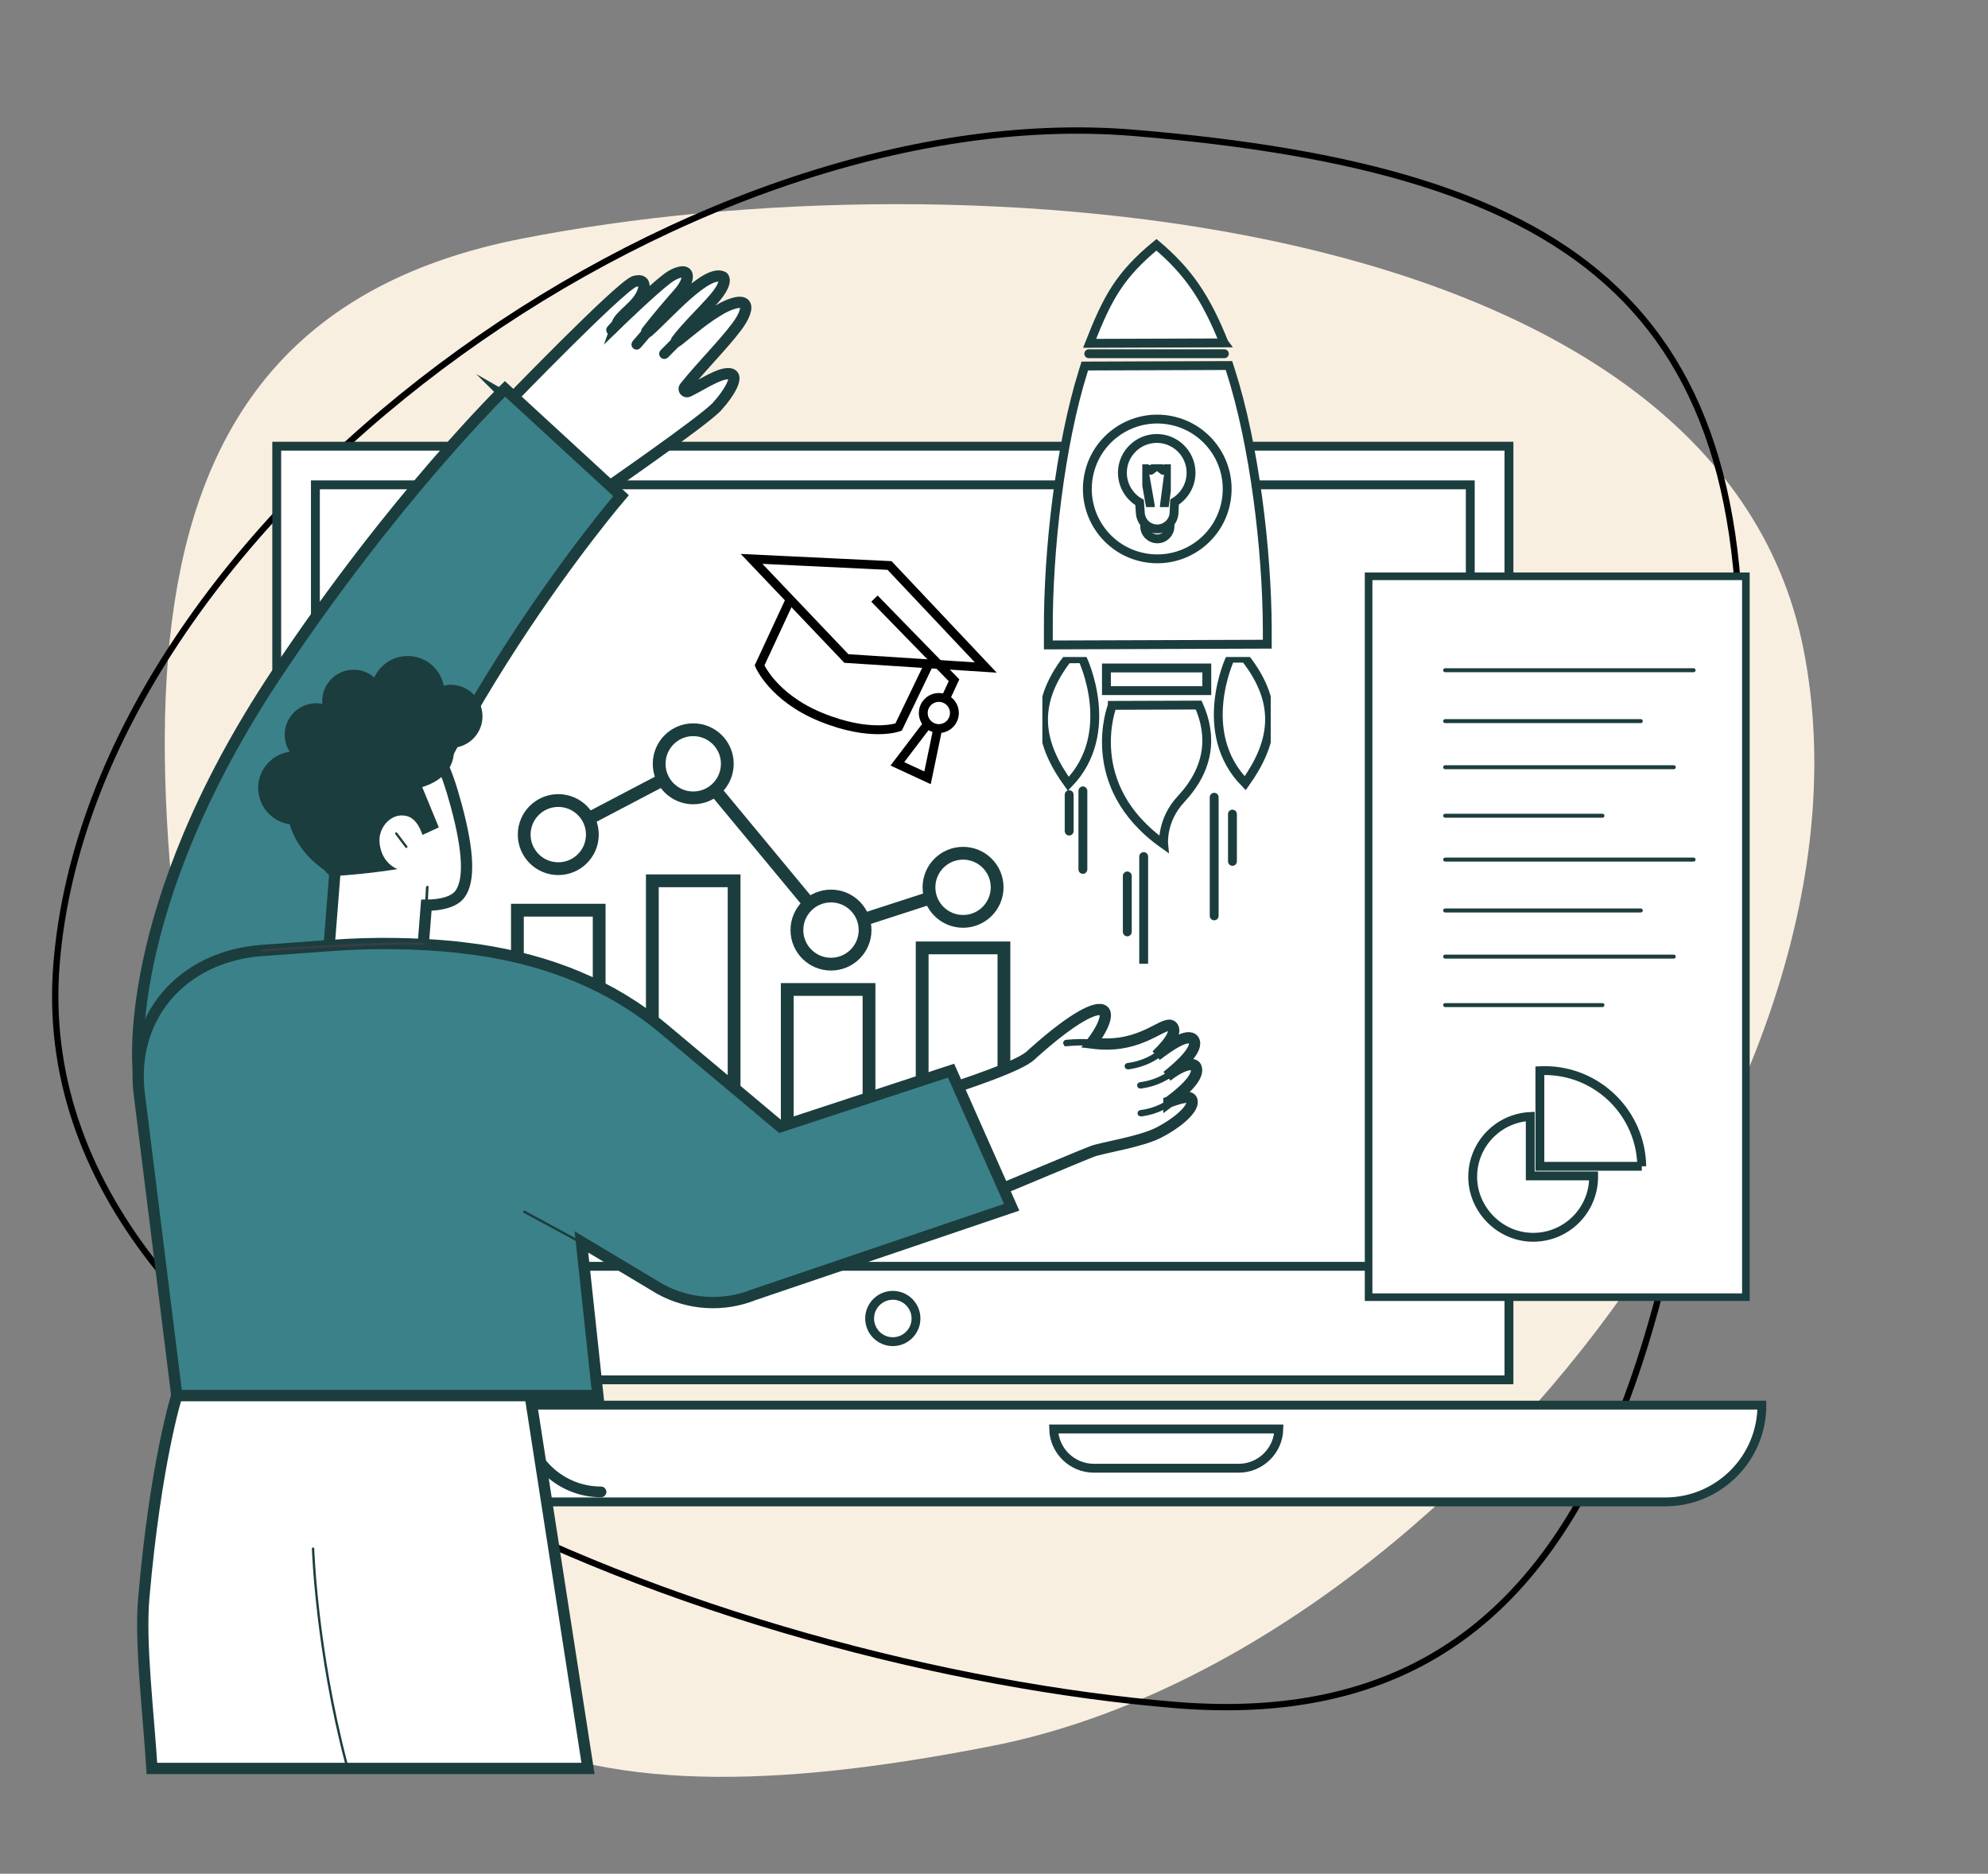 <?xml version="1.0" encoding="UTF-8"?>
<svg xmlns="http://www.w3.org/2000/svg" width="157" height="148" viewBox="0 0 157 148" fill="none">
  <rect x="0" y="0" width="157" height="148" fill="#808080" stroke="none"/>
  <path d="M142.435 51.313C149.299 86.199 113.295 131.029 78.363 137.902C43.431 144.776 25.725 138.325 18.861 103.439C10.473 60.808 6.219 25.734 41.151 18.861C76.083 11.987 135.571 16.427 142.435 51.313Z" fill="#F9EFE1"></path>
  <path d="M4.47 76.069C5.922 58.45 18.311 41.325 34.799 28.96C51.285 16.596 71.815 9.034 89.478 10.489C107.21 11.951 119.821 15.438 127.643 22.929C135.451 30.407 138.54 41.932 137.083 59.618C135.298 81.277 133.036 100.783 126.805 114.51C123.692 121.367 119.596 126.765 114.089 130.268C108.585 133.771 101.646 135.397 92.819 134.67C75.107 133.21 52.268 127.359 34.229 117.456C16.177 107.545 3.023 93.631 4.47 76.069Z" stroke="black" stroke-width="0.5"></path>
  <path d="M21.854 108.987L119.168 108.987L119.168 35.243L21.854 35.243L21.854 108.987Z" fill="white" stroke="#1C3D3D" stroke-width="0.7" stroke-miterlimit="10"></path>
  <path d="M116.113 100.02V38.296L24.908 38.296V100.02H116.113Z" fill="white" stroke="#1C3D3D" stroke-width="0.7" stroke-miterlimit="10"></path>
  <path d="M68.679 104.142C68.679 105.155 69.5 105.973 70.51 105.973C71.519 105.973 72.34 105.152 72.34 104.142C72.34 103.133 71.519 102.312 70.51 102.312C69.5 102.312 68.679 103.133 68.679 104.142Z" fill="white" stroke="#1C3D3D" stroke-width="0.7" stroke-miterlimit="10"></path>
  <path d="M21.854 110.986C21.854 115.207 25.276 118.629 29.498 118.629H131.5C135.721 118.629 139.144 115.207 139.144 110.986H21.854Z" fill="white" stroke="#1C3D3D" stroke-width="0.7" stroke-miterlimit="10"></path>
  <path d="M47.468 117.912C44.087 117.912 41.334 115.162 41.334 111.78C41.334 111.74 41.368 111.707 41.407 111.707C41.447 111.707 41.48 111.74 41.48 111.78C41.48 115.081 44.166 117.766 47.468 117.766C47.507 117.766 47.541 117.8 47.541 117.839C47.541 117.878 47.507 117.912 47.468 117.912Z" fill="white" stroke="#1C3D3D" stroke-width="0.7" stroke-miterlimit="10"></path>
  <path d="M83.211 112.868C83.25 114.583 84.659 115.969 86.386 115.969H97.821C99.548 115.969 100.957 114.586 100.996 112.868H83.214H83.211Z" fill="white" stroke="#1C3D3D" stroke-width="0.7" stroke-miterlimit="10"></path>
  <path d="M47.319 71.892H40.861V89.592H47.319V71.892Z" fill="white" stroke="#1C3D3D" stroke-width="1.01" stroke-miterlimit="10"></path>
  <path d="M57.975 69.571H51.518V89.594H57.975V69.571Z" fill="white" stroke="#1C3D3D" stroke-width="1.01" stroke-miterlimit="10"></path>
  <path d="M68.629 78.154H62.172V89.592H68.629V78.154Z" fill="white" stroke="#1C3D3D" stroke-width="1.01" stroke-miterlimit="10"></path>
  <path d="M79.284 74.87H72.827V89.592H79.284V74.87Z" fill="white" stroke="#1C3D3D" stroke-width="1.01" stroke-miterlimit="10"></path>
  <path d="M44.09 65.922L54.746 60.33" stroke="#1C3D3D" stroke-width="1.01" stroke-miterlimit="10"></path>
  <path d="M54.746 60.33L65.627 73.463" stroke="#1C3D3D" stroke-width="1.01" stroke-miterlimit="10"></path>
  <path d="M65.628 73.464L76.056 70.084" stroke="#1C3D3D" stroke-width="1.01" stroke-miterlimit="10"></path>
  <path d="M65.627 76.154C67.113 76.154 68.319 74.949 68.319 73.463C68.319 71.977 67.113 70.772 65.627 70.772C64.141 70.772 62.935 71.977 62.935 73.463C62.935 74.949 64.141 76.154 65.627 76.154Z" fill="white" stroke="#1C3D3D" stroke-width="1.01" stroke-miterlimit="10"></path>
  <path d="M76.057 72.775C77.543 72.775 78.748 71.57 78.748 70.084C78.748 68.598 77.543 67.394 76.057 67.394C74.57 67.394 73.365 68.598 73.365 70.084C73.365 71.57 74.57 72.775 76.057 72.775Z" fill="white" stroke="#1C3D3D" stroke-width="1.01" stroke-miterlimit="10"></path>
  <path d="M54.747 63.021C56.234 63.021 57.439 61.816 57.439 60.33C57.439 58.844 56.234 57.639 54.747 57.639C53.261 57.639 52.056 58.844 52.056 60.33C52.056 61.816 53.261 63.021 54.747 63.021Z" fill="white" stroke="#1C3D3D" stroke-width="1.01" stroke-miterlimit="10"></path>
  <path d="M44.09 68.613C45.576 68.613 46.781 67.408 46.781 65.922C46.781 64.436 45.576 63.231 44.09 63.231C42.603 63.231 41.398 64.436 41.398 65.922C41.398 67.408 42.603 68.613 44.09 68.613Z" fill="white" stroke="#1C3D3D" stroke-width="1.01" stroke-miterlimit="10"></path>
  <path d="M137.878 45.52H108.084V102.459H137.878V45.52Z" fill="white" stroke="#1C3D3D" stroke-width="0.6" stroke-miterlimit="10"></path>
  <path d="M133.749 53.095H114.13C114.043 53.095 113.973 53.025 113.973 52.938C113.973 52.851 114.043 52.78 114.13 52.78H133.749C133.837 52.78 133.907 52.851 133.907 52.938C133.907 53.025 133.837 53.095 133.749 53.095Z" fill="#1C3D3D"></path>
  <path d="M129.581 57.116H114.127C114.04 57.116 113.97 57.045 113.97 56.958C113.97 56.871 114.04 56.801 114.127 56.801H129.581C129.668 56.801 129.739 56.871 129.739 56.958C129.739 57.045 129.668 57.116 129.581 57.116Z" fill="#1C3D3D"></path>
  <path d="M132.186 60.757H114.127C114.04 60.757 113.97 60.687 113.97 60.6C113.97 60.513 114.04 60.442 114.127 60.442H132.186C132.273 60.442 132.343 60.513 132.343 60.6C132.343 60.687 132.273 60.757 132.186 60.757Z" fill="#1C3D3D"></path>
  <path d="M126.552 64.589H114.13C114.043 64.589 113.973 64.519 113.973 64.432C113.973 64.345 114.043 64.274 114.13 64.274H126.552C126.64 64.274 126.71 64.345 126.71 64.432C126.71 64.519 126.64 64.589 126.552 64.589Z" fill="#1C3D3D"></path>
  <path d="M133.749 68.053H114.13C114.043 68.053 113.973 67.983 113.973 67.896C113.973 67.809 114.043 67.738 114.13 67.738H133.749C133.837 67.738 133.907 67.809 133.907 67.896C133.907 67.983 133.837 68.053 133.749 68.053Z" fill="#1C3D3D"></path>
  <path d="M129.581 72.072H114.127C114.04 72.072 113.97 72.001 113.97 71.914C113.97 71.827 114.04 71.757 114.127 71.757H129.581C129.668 71.757 129.739 71.827 129.739 71.914C129.739 72.001 129.668 72.072 129.581 72.072Z" fill="#1C3D3D"></path>
  <path d="M132.186 75.716H114.127C114.04 75.716 113.97 75.645 113.97 75.558C113.97 75.471 114.04 75.401 114.127 75.401H132.186C132.273 75.401 132.343 75.471 132.343 75.558C132.343 75.645 132.273 75.716 132.186 75.716Z" fill="#1C3D3D"></path>
  <path d="M126.552 79.545H114.13C114.043 79.545 113.973 79.475 113.973 79.388C113.973 79.301 114.043 79.231 114.13 79.231H126.552C126.64 79.231 126.71 79.301 126.71 79.388C126.71 79.475 126.64 79.545 126.552 79.545Z" fill="#1C3D3D"></path>
  <path d="M129.657 92.122C129.592 87.936 126.178 84.561 121.976 84.561C121.852 84.561 121.731 84.564 121.61 84.57V92.122H129.659H129.657Z" fill="white" stroke="#1C3D3D" stroke-width="0.7" stroke-miterlimit="10"></path>
  <path d="M120.851 92.879V88.186C118.32 88.304 116.304 90.393 116.304 92.955C116.304 95.516 118.441 97.729 121.079 97.729C123.717 97.729 125.855 95.592 125.855 92.955C125.855 92.93 125.855 92.904 125.855 92.879H120.854H120.851Z" fill="white" stroke="#1C3D3D" stroke-width="0.7" stroke-miterlimit="10"></path>
  <path d="M40.304 31.596C40.304 31.596 48.801 22.812 50.075 22.241C50.075 22.241 51.217 21.833 50.741 23.096C50.333 24.178 48.978 24.861 48.725 25.595C48.725 25.595 51.506 22.896 52.721 21.982C53.354 21.507 54.113 21.291 54.245 21.665C54.4 22.1 53.933 22.775 53.613 23.143C52.935 23.919 51.993 24.994 51.079 26.18C51.045 26.222 51.112 26.259 51.152 26.222C52.682 24.895 55.818 21.215 57.094 21.881C57.094 21.881 57.572 22.204 56.428 23.554C55.567 24.569 54.229 25.815 53.427 26.897C53.402 26.934 53.455 26.976 53.489 26.948C55.069 25.68 55.708 25.117 56.957 24.386C57.373 24.145 58.419 23.666 58.779 23.99C59.077 24.26 58.768 25.03 58.177 25.812C57.069 27.285 55.556 28.75 54.08 30.578C53.931 30.761 54.133 31.016 54.347 30.918C55.123 30.561 56.411 29.709 57.19 29.552C58.734 29.239 57.634 30.997 56.63 32.107C55.626 33.218 47.549 38.802 47.549 38.802L40.299 31.593L40.304 31.596Z" fill="white" stroke="#1C3D3D" stroke-width="0.89" stroke-miterlimit="10"></path>
  <path d="M48.281 26.159C48.258 26.159 48.236 26.15 48.219 26.134C48.182 26.1 48.179 26.041 48.213 26.001L48.922 25.231C48.956 25.194 49.015 25.192 49.054 25.225C49.091 25.259 49.093 25.318 49.06 25.358L48.351 26.128C48.331 26.148 48.309 26.159 48.283 26.159H48.281Z" fill="#363E44" stroke="#1C3D3D" stroke-width="0.63" stroke-miterlimit="10"></path>
  <path d="M50.277 27.303C50.254 27.303 50.235 27.294 50.215 27.28C50.175 27.247 50.173 27.188 50.204 27.148L51.211 25.976C51.244 25.936 51.303 25.933 51.343 25.964C51.382 25.998 51.385 26.057 51.354 26.096L50.347 27.269C50.327 27.291 50.302 27.303 50.277 27.303Z" fill="#363E44" stroke="#1C3D3D" stroke-width="0.63" stroke-miterlimit="10"></path>
  <path d="M52.459 28.042C52.437 28.042 52.411 28.034 52.395 28.014C52.358 27.977 52.358 27.918 52.395 27.882L53.43 26.841C53.466 26.805 53.525 26.805 53.562 26.841C53.598 26.878 53.598 26.937 53.562 26.974L52.527 28.014C52.51 28.031 52.485 28.042 52.462 28.042H52.459Z" fill="#363E44" stroke="#1C3D3D" stroke-width="0.63" stroke-miterlimit="10"></path>
  <path d="M10.935 84.727C10.935 84.727 9.363 71.964 21.884 53.165C31.213 39.159 39.88 30.713 39.88 30.713L49.046 39.151C49.046 39.151 33.277 57.509 28.144 77.273C23.012 97.037 10.935 84.727 10.935 84.727Z" fill="#3B8189" stroke="#1C3D3D" stroke-width="0.89" stroke-miterlimit="10"></path>
  <path d="M13.963 110.227C13.963 110.227 12.287 115.474 11.353 126.238C11.044 129.825 11.725 135.28 11.997 139.683H46.438L41.871 110.225H13.963V110.227Z" fill="white" stroke="#1C3D3D" stroke-width="0.89" stroke-miterlimit="10"></path>
  <path d="M27.356 139.402C27.314 139.402 27.277 139.374 27.266 139.332C24.898 130.334 24.634 122.402 24.631 122.324C24.631 122.273 24.67 122.231 24.721 122.228C24.774 122.228 24.814 122.267 24.817 122.318C24.817 122.397 25.084 130.309 27.446 139.284C27.46 139.335 27.429 139.385 27.379 139.397C27.37 139.397 27.362 139.399 27.356 139.399V139.402Z" fill="#1C3D3D"></path>
  <path d="M36.041 63.659C35.212 60.586 34.455 58.865 32.765 57.906C30.495 56.615 27.863 57.771 27.59 57.895C27.416 57.974 24.87 58.958 24.246 61.632C23.633 64.272 24.437 67.148 26.448 68.934L25.978 74.906C25.827 76.824 27.258 78.499 29.176 78.651L29.609 78.685C31.527 78.837 33.203 77.406 33.355 75.488L33.67 71.498C34.894 71.493 35.886 71.214 36.32 70.629C37.099 69.581 37.02 67.281 36.041 63.659Z" fill="white" stroke="#1C3D3D" stroke-width="0.89" stroke-miterlimit="10"></path>
  <path d="M33.679 71.613C33.679 71.613 33.676 71.613 33.673 71.613C33.622 71.613 33.583 71.568 33.56 71.593L33.636 70.128C33.662 69.999 33.707 69.96 33.757 69.963C33.808 69.963 33.847 70.007 33.845 70.061L33.769 71.526C33.769 71.576 33.724 71.613 33.676 71.613H33.679Z" fill="#1C3D3D"></path>
  <path d="M32.087 66.977C32.059 66.977 32.031 66.966 32.014 66.94C31.862 66.746 31.727 66.566 31.587 66.378C31.471 66.226 31.353 66.069 31.221 65.894C31.19 65.855 31.198 65.796 31.238 65.765C31.277 65.734 31.336 65.742 31.367 65.782C31.502 65.956 31.62 66.114 31.736 66.268C31.876 66.457 32.011 66.634 32.16 66.828C32.191 66.867 32.186 66.926 32.143 66.957C32.127 66.971 32.107 66.977 32.087 66.977Z" fill="#1C3D3D"></path>
  <path d="M20.414 62.647C20.189 61.066 21.289 59.604 22.872 59.379C22.872 59.379 22.878 59.379 22.88 59.379C22.692 59.087 22.56 58.752 22.509 58.384C22.315 57.023 23.263 55.763 24.624 55.569C24.908 55.53 25.187 55.541 25.454 55.595C25.344 54.29 26.269 53.109 27.583 52.923C28.325 52.819 29.037 53.053 29.563 53.508C29.959 52.642 30.778 51.987 31.793 51.844C33.328 51.627 34.752 52.654 35.044 54.158C35.117 54.141 35.19 54.127 35.263 54.116C36.625 53.922 37.885 54.869 38.079 56.23C38.273 57.591 37.325 58.851 35.964 59.045C35.924 59.05 35.885 59.05 35.846 59.056C35.997 61.483 33.492 62.112 33.345 62.169C33.781 63.231 34.22 64.291 34.656 65.354C34.251 65.531 33.773 65.77 33.368 65.945C32.968 64.82 32.451 64.435 31.793 64.407C30.752 64.365 29.928 65.422 29.968 66.428C30.004 67.348 30.457 68.256 31.393 68.647C30.367 68.807 29.29 68.948 28.162 69.055C27.574 69.111 26.998 69.156 26.435 69.192C26.067 69.015 23.688 67.829 22.88 65.104C21.637 64.93 20.608 63.951 20.422 62.647H20.414Z" fill="#1C3D3D"></path>
  <path d="M92.314 87.047C93.948 85.841 94.708 84.879 94.452 84.278C94.289 83.895 93.364 84.047 92.163 85.009C93.155 84.216 94.725 82.827 94.258 82.138C93.822 81.562 92.368 82.574 91.327 83.364C92.559 82.183 92.911 81.413 92.573 81.07C92.087 80.578 90.689 82.225 87.992 82.442C87.334 82.495 86.749 82.453 86.209 82.385C87.331 80.901 87.441 80.066 87.162 79.838C86.617 79.391 84.69 80.44 81.81 82.993C81.641 83.131 81.515 83.254 81.425 83.341C79.774 84.967 65.484 88.872 65.484 88.872C65.484 88.872 70.552 96.183 73.896 95.958C74.476 95.918 84.488 91.633 86.22 90.959C87.061 90.632 89.983 90.227 91.488 89.471C92.824 88.802 94.255 87.652 94.145 86.971C94.084 86.6 93.676 86.522 92.314 87.039V87.047Z" fill="white" stroke="#1C3D3D" stroke-width="0.89" stroke-miterlimit="10"></path>
  <path d="M35.999 74.796L37.801 75.024C43.373 75.853 48.286 77.807 52.412 81.263L61.633 88.993L75.11 84.567L79.897 95.356L59.55 102.261C57.136 103.231 54.414 103.068 52.133 101.817L45.918 98.097L47.217 110.224H13.963L11.036 86.698C10.111 80.391 14.349 75.53 20.708 75.072L26.234 74.672C29.488 74.439 32.753 74.478 35.999 74.796Z" fill="#3B8189" stroke="#1C3D3D" stroke-width="0.89" stroke-miterlimit="10"></path>
  <path d="M84.214 82.475C84.167 82.475 84.127 82.439 84.122 82.391C84.116 82.34 84.155 82.295 84.206 82.289C85.033 82.219 85.646 82.211 86.138 82.261C86.189 82.267 86.225 82.312 86.222 82.362C86.217 82.413 86.172 82.45 86.121 82.447C85.64 82.399 85.038 82.407 84.223 82.478C84.223 82.478 84.217 82.478 84.214 82.478V82.475Z" fill="#1C3D3D" stroke="#1C3D3D" stroke-width="0.32" stroke-miterlimit="10"></path>
  <path d="M89.069 84.306C89.024 84.306 88.982 84.272 88.976 84.225C88.971 84.174 89.007 84.126 89.058 84.121C89.376 84.081 89.691 84.014 89.997 83.918C90.439 83.78 90.863 83.581 91.254 83.328C91.296 83.299 91.355 83.314 91.384 83.356C91.412 83.398 91.398 83.457 91.355 83.485C90.95 83.747 90.512 83.952 90.053 84.095C89.738 84.194 89.412 84.264 89.08 84.303C89.077 84.303 89.072 84.303 89.069 84.303V84.306Z" fill="#1C3D3D" stroke="#1C3D3D" stroke-width="0.32" stroke-miterlimit="10"></path>
  <path d="M90.056 85.821C90.011 85.821 89.969 85.787 89.963 85.74C89.958 85.689 89.994 85.641 90.045 85.636C90.363 85.596 90.678 85.529 90.984 85.433C91.426 85.295 91.848 85.096 92.242 84.843C92.284 84.815 92.343 84.829 92.371 84.871C92.399 84.913 92.385 84.972 92.343 85C91.938 85.262 91.499 85.467 91.041 85.61C90.726 85.709 90.399 85.779 90.067 85.818C90.065 85.818 90.059 85.818 90.056 85.818V85.821Z" fill="#1C3D3D" stroke="#1C3D3D" stroke-width="0.32" stroke-miterlimit="10"></path>
  <path d="M90.09 88.023C90.044 88.023 90.002 87.99 89.997 87.942C89.991 87.891 90.028 87.843 90.078 87.838C90.396 87.799 90.711 87.731 91.018 87.635C91.459 87.498 91.881 87.298 92.275 87.045C92.317 87.017 92.376 87.031 92.404 87.073C92.432 87.115 92.418 87.174 92.376 87.202C91.971 87.464 91.532 87.669 91.074 87.812C90.759 87.911 90.433 87.981 90.101 88.021C90.098 88.021 90.092 88.021 90.09 88.021V88.023Z" fill="#1C3D3D" stroke="#1C3D3D" stroke-width="0.32" stroke-miterlimit="10"></path>
  <path d="M20.708 75.164C20.66 75.164 20.618 75.128 20.615 75.077C20.613 75.027 20.649 74.982 20.7 74.979C20.793 74.973 30.051 74.293 33.446 74.473C33.496 74.473 33.535 74.52 33.533 74.571C33.533 74.622 33.488 74.664 33.434 74.658C30.054 74.478 20.807 75.156 20.714 75.164H20.708Z" fill="#363E44"></path>
  <path d="M45.881 98.233C45.867 98.233 45.85 98.23 45.836 98.221L41.362 95.792C41.317 95.767 41.3 95.71 41.325 95.665C41.351 95.621 41.407 95.604 41.452 95.629L45.926 98.058C45.971 98.084 45.988 98.14 45.963 98.185C45.946 98.216 45.915 98.233 45.881 98.233Z" fill="#1C3D3D"></path>
  <path d="M99.054 51.439C102.049 55.201 101.349 58.345 99.046 61.525C94.942 57.428 97.817 51.442 97.817 51.442H99.054V51.439Z" fill="white"></path>
  <path d="M84.465 51.489C81.495 55.274 82.218 58.412 84.541 61.575C88.616 57.453 85.7 51.484 85.7 51.484H84.462L84.465 51.489Z" fill="white"></path>
  <path d="M96.666 27.08C95.214 23.473 93.828 21.448 91.331 19.334C88.428 21.727 87.475 23.498 86.049 27.117L91.359 27.1L96.668 27.083L96.666 27.08Z" fill="white" stroke="#1C3D3D" stroke-width="0.7" stroke-miterlimit="10"></path>
  <path d="M97.177 29.251L97.056 28.872L85.671 28.911L85.553 29.291C83.697 35.195 82.772 43.521 82.791 49.712V50.941L100.082 50.882V49.653C100.057 43.465 99.075 35.145 97.177 29.251Z" fill="white" stroke="#1C3D3D" stroke-width="0.7" stroke-miterlimit="10"></path>
  <path d="M96.692 27.94L85.984 27.94" stroke="#1C3D3D" stroke-width="0.7" stroke-miterlimit="10" stroke-linecap="round"></path>
  <g clip-path="url(#clip0_312_10573)">
    <path d="M98.346 51.985C101.229 55.672 100.555 58.749 98.338 61.866C94.386 57.854 97.155 51.99 97.155 51.99L98.346 51.985Z" fill="white" stroke="#1C3D3D" stroke-width="0.7" stroke-miterlimit="10"></path>
    <path d="M84.295 52.032C81.437 55.74 82.133 58.812 84.37 61.913C88.294 57.875 85.486 52.029 85.486 52.029L84.295 52.035V52.032Z" fill="white" stroke="#1C3D3D" stroke-width="0.7" stroke-miterlimit="10"></path>
    <path d="M87.843 55.716C87.843 55.716 85.356 62.048 91.899 66.68C91.899 66.68 91.709 64.795 93.264 63.127C95.548 60.681 95.755 58.131 94.665 55.69L87.843 55.714V55.716Z" fill="white" stroke="#1C3D3D" stroke-width="0.7" stroke-miterlimit="10"></path>
    <path d="M95.305 52.76H87.379V54.55H95.305V52.76Z" fill="white" stroke="#1C3D3D" stroke-width="0.7" stroke-miterlimit="10"></path>
    <path d="M84.436 62.766V65.643" stroke="#1C3D3D" stroke-width="0.7" stroke-miterlimit="10" stroke-linecap="round"></path>
    <path d="M85.52 62.468V68.67" stroke="#1C3D3D" stroke-width="0.7" stroke-miterlimit="10" stroke-linecap="round"></path>
    <path d="M89.026 69.187V73.605" stroke="#1C3D3D" stroke-width="0.7" stroke-miterlimit="10" stroke-linecap="round"></path>
    <path d="M90.321 67.656V76.033" stroke="#1C3D3D" stroke-width="0.7" stroke-miterlimit="10" stroke-linecap="round"></path>
    <path d="M95.889 62.972V72.341" stroke="#1C3D3D" stroke-width="0.7" stroke-miterlimit="10" stroke-linecap="round"></path>
    <path d="M97.331 64.302V68.036" stroke="#1C3D3D" stroke-width="0.7" stroke-miterlimit="10" stroke-linecap="round"></path>
  </g>
  <path d="M96.853 39.441C97.306 36.427 95.229 33.616 92.214 33.163C89.199 32.709 86.387 34.786 85.934 37.8C85.481 40.815 87.558 43.626 90.573 44.079C93.588 44.532 96.4 42.456 96.853 39.441Z" fill="white" stroke="#1C3D3D" stroke-width="0.7" stroke-miterlimit="10"></path>
  <path d="M91.412 42.562C90.858 42.568 90.405 42.127 90.399 41.573V41.28L92.399 41.258V41.55C92.41 42.104 91.966 42.557 91.412 42.562Z" fill="white" stroke="#1C3D3D" stroke-width="0.7" stroke-miterlimit="10"></path>
  <path d="M94.061 37.31C94.044 35.778 92.756 34.557 91.212 34.636C89.834 34.706 88.715 35.822 88.644 37.197C88.591 38.263 89.15 39.199 89.997 39.689L90.056 40.535C90.104 41.241 90.694 41.786 91.403 41.778C92.109 41.769 92.688 41.21 92.719 40.504L92.759 39.655C93.549 39.174 94.072 38.3 94.061 37.307V37.31Z" fill="white" stroke="#1C3D3D" stroke-width="0.7" stroke-miterlimit="10"></path>
  <g clip-path="url(#clip1_312_10573)">
    <path d="M90.849 39.966L90.309 36.91L90.883 37.143L91.378 36.766L91.857 37.148L92.367 36.822L91.955 39.966" fill="white"></path>
    <path d="M90.849 39.966L90.309 36.91L90.883 37.143L91.378 36.766L91.857 37.148L92.367 36.822L91.955 39.966" stroke="#1C3D3D" stroke-width="0.7" stroke-linecap="round" stroke-linejoin="round"></path>
  </g>
  <path d="M59.355 44.145L66.842 52.013L77.85 52.724L70.251 44.666L59.355 44.145Z" stroke="black" stroke-width="0.7" stroke-miterlimit="10"></path>
  <path d="M62.404 47.348L59.985 52.558C59.985 52.558 61.051 55.086 64.8 56.627C68.771 58.26 70.965 57.428 70.965 57.428L73.37 52.431" stroke="black" stroke-width="0.7" stroke-miterlimit="10"></path>
  <path d="M69.058 47.281L75.343 53.731L74.601 55.334" stroke="black" stroke-width="0.7" stroke-miterlimit="10"></path>
  <path d="M73.268 57.177L70.869 60.332L73.251 61.437L74.061 57.543" stroke="black" stroke-width="0.7" stroke-miterlimit="10"></path>
  <path d="M74.144 57.546C74.823 57.546 75.373 56.996 75.373 56.317C75.373 55.639 74.823 55.089 74.144 55.089C73.465 55.089 72.915 55.639 72.915 56.317C72.915 56.996 73.465 57.546 74.144 57.546Z" stroke="black" stroke-width="0.7" stroke-miterlimit="10"></path>
  <defs>
    <clipPath id="clip0_312_10573">
      <rect width="18.034" height="24.234" fill="white" transform="translate(82.32 51.892)"></rect>
    </clipPath>
    <clipPath id="clip1_312_10573">
      <rect width="2.254" height="3.381" fill="white" transform="translate(90.211 36.675)"></rect>
    </clipPath>
  </defs>
</svg>
